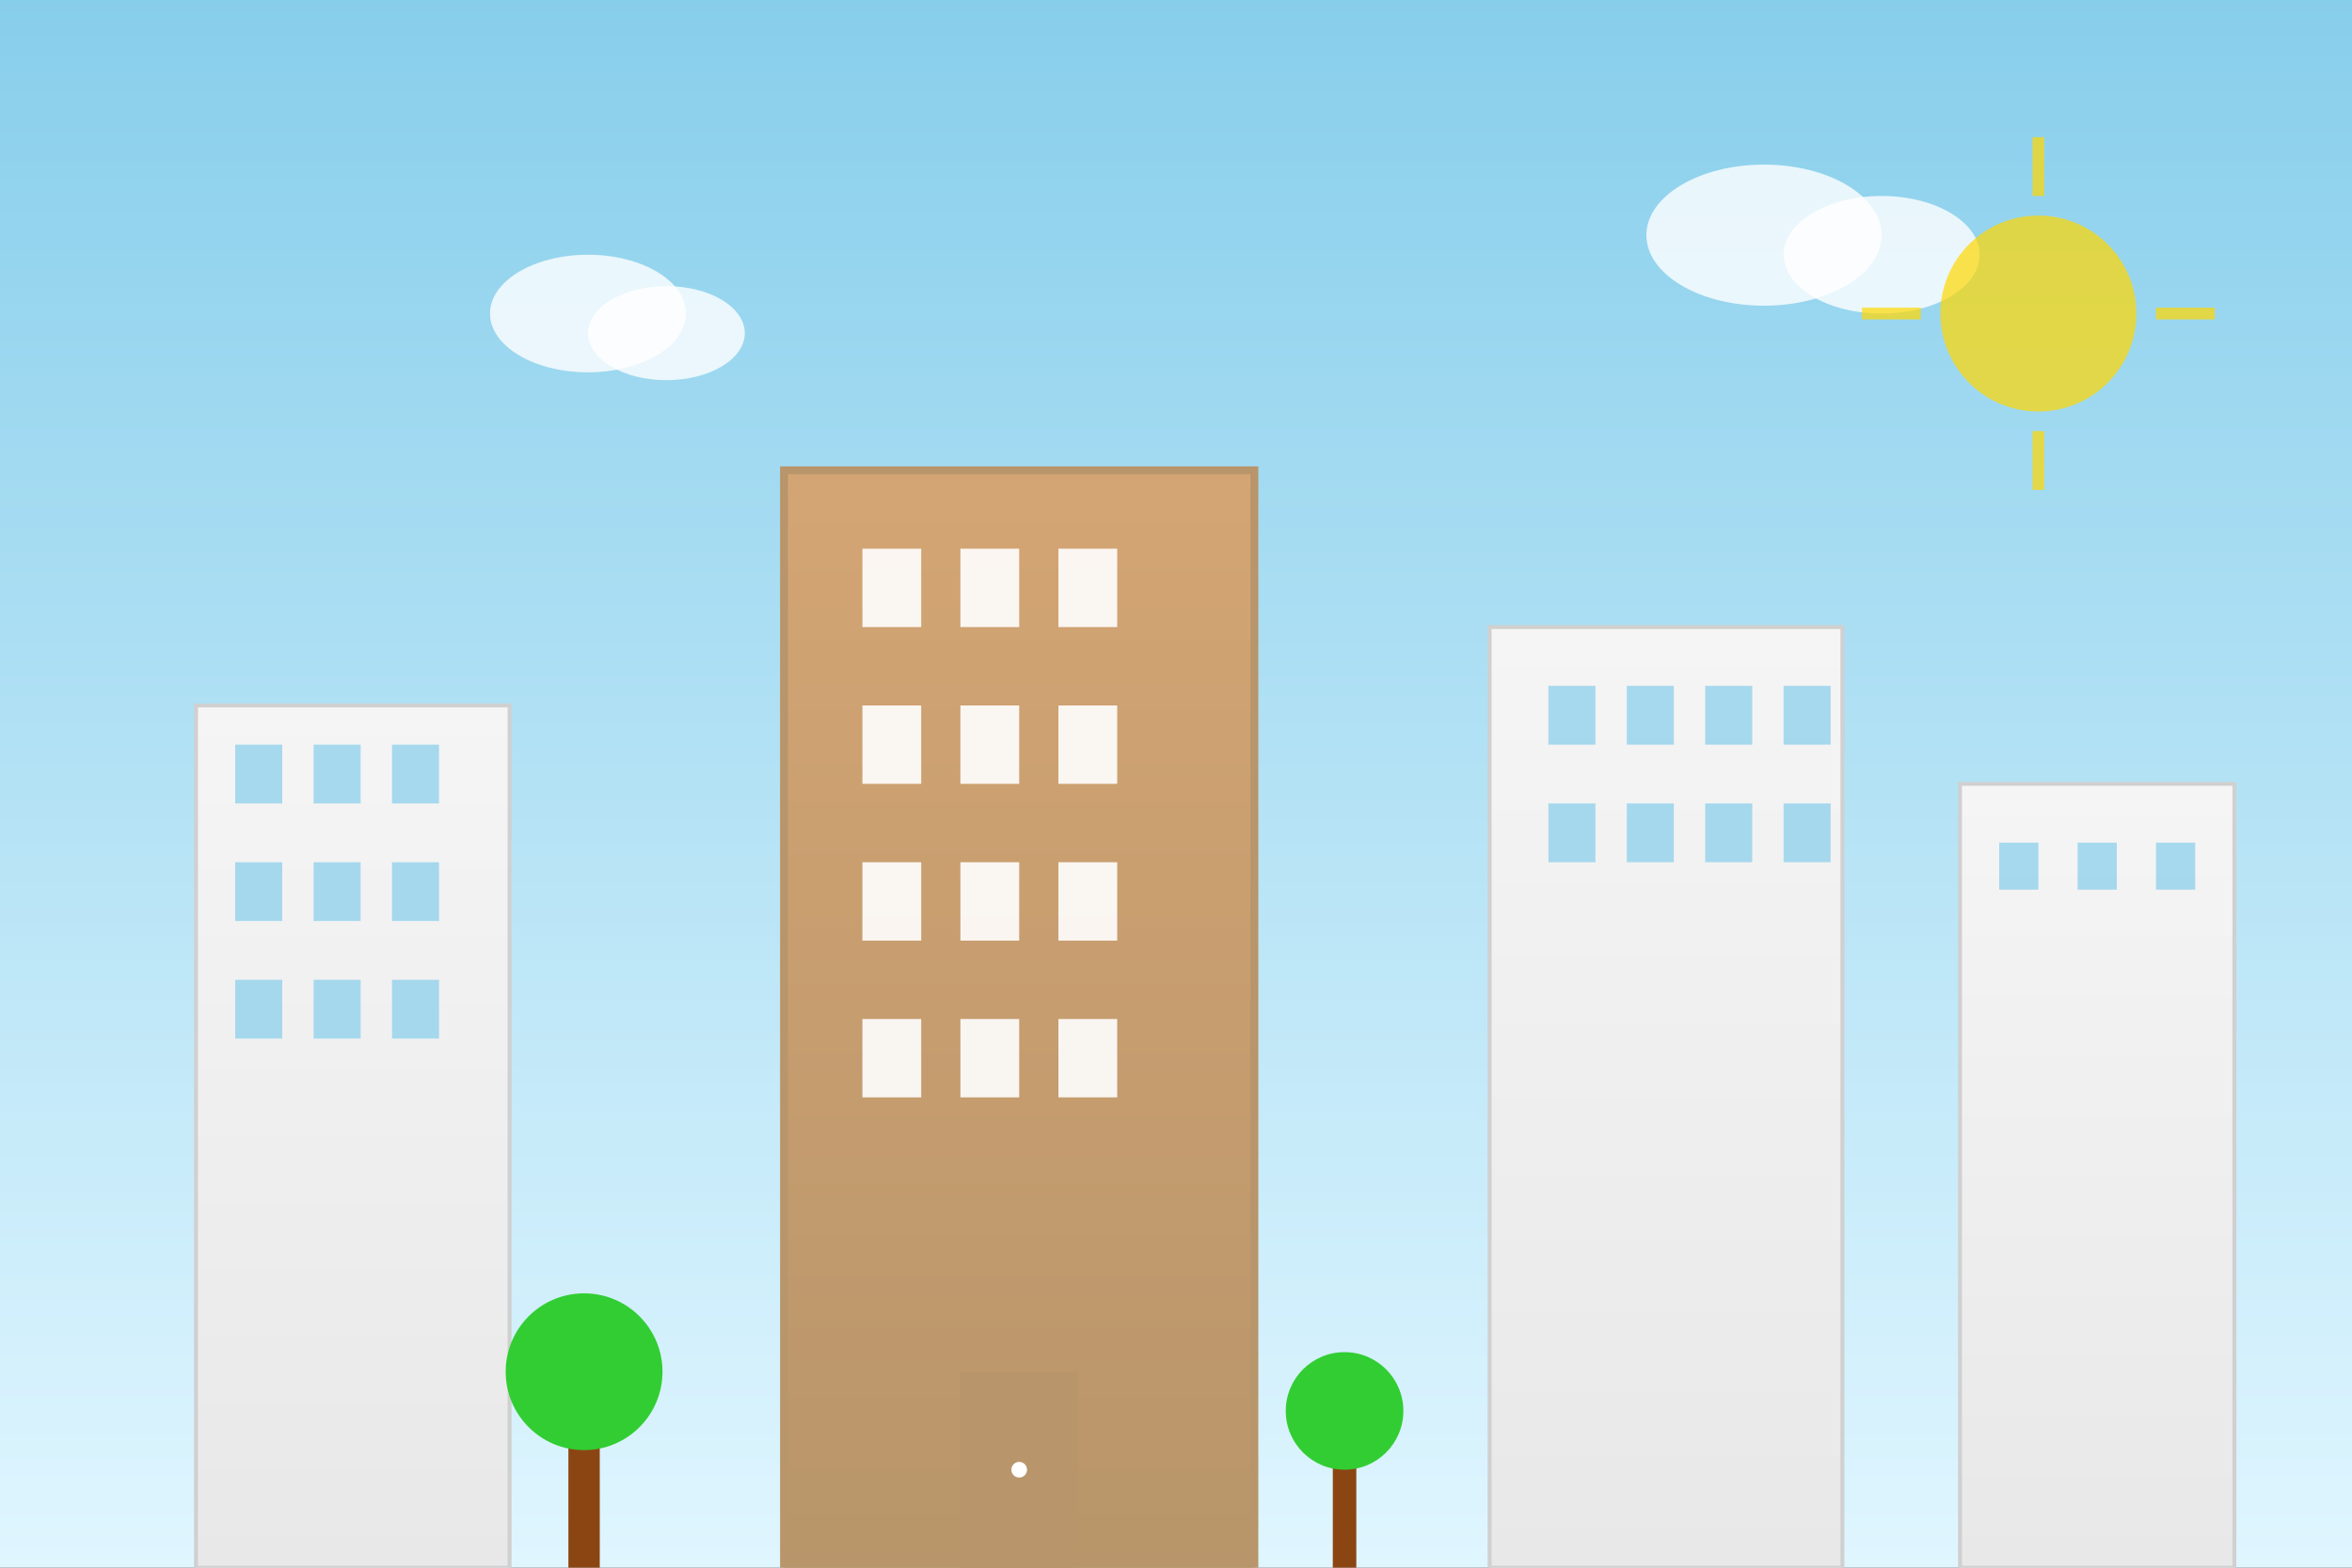 <svg width="600" height="400" viewBox="0 0 600 400" fill="none" xmlns="http://www.w3.org/2000/svg">
  <rect x="0" y="0" width="600" height="400" fill="#333333" stroke="none"/>
  <!-- Sky gradient -->
  <defs>
    <linearGradient id="skyGradient" x1="0%" y1="0%" x2="0%" y2="100%">
      <stop offset="0%" style="stop-color:#87CEEB;stop-opacity:1" />
      <stop offset="100%" style="stop-color:#E0F6FF;stop-opacity:1" />
    </linearGradient>
    <linearGradient id="buildingGradient" x1="0%" y1="0%" x2="0%" y2="100%">
      <stop offset="0%" style="stop-color:#F5F5F5;stop-opacity:1" />
      <stop offset="100%" style="stop-color:#E8E8E8;stop-opacity:1" />
    </linearGradient>
    <linearGradient id="accentBuilding" x1="0%" y1="0%" x2="0%" y2="100%">
      <stop offset="0%" style="stop-color:#D4A574;stop-opacity:1" />
      <stop offset="100%" style="stop-color:#B8956A;stop-opacity:1" />
    </linearGradient>
  </defs>
  
  <!-- Background -->
  <rect width="600" height="400" fill="url(#skyGradient)"/>
  
  <!-- Buildings -->
  <!-- Building 1 (left) -->
  <rect x="50" y="180" width="80" height="220" fill="url(#buildingGradient)" stroke="#D0D0D0" stroke-width="1"/>
  <rect x="60" y="190" width="12" height="15" fill="#87CEEB" opacity="0.7"/>
  <rect x="80" y="190" width="12" height="15" fill="#87CEEB" opacity="0.7"/>
  <rect x="100" y="190" width="12" height="15" fill="#87CEEB" opacity="0.7"/>
  <rect x="60" y="220" width="12" height="15" fill="#87CEEB" opacity="0.7"/>
  <rect x="80" y="220" width="12" height="15" fill="#87CEEB" opacity="0.7"/>
  <rect x="100" y="220" width="12" height="15" fill="#87CEEB" opacity="0.7"/>
  <rect x="60" y="250" width="12" height="15" fill="#87CEEB" opacity="0.7"/>
  <rect x="80" y="250" width="12" height="15" fill="#87CEEB" opacity="0.7"/>
  <rect x="100" y="250" width="12" height="15" fill="#87CEEB" opacity="0.7"/>
  
  <!-- Building 2 (center, main) -->
  <rect x="200" y="120" width="120" height="280" fill="url(#accentBuilding)" stroke="#B8956A" stroke-width="2"/>
  <rect x="220" y="140" width="15" height="20" fill="white" opacity="0.9"/>
  <rect x="245" y="140" width="15" height="20" fill="white" opacity="0.9"/>
  <rect x="270" y="140" width="15" height="20" fill="white" opacity="0.9"/>
  <rect x="220" y="180" width="15" height="20" fill="white" opacity="0.9"/>
  <rect x="245" y="180" width="15" height="20" fill="white" opacity="0.9"/>
  <rect x="270" y="180" width="15" height="20" fill="white" opacity="0.9"/>
  <rect x="220" y="220" width="15" height="20" fill="white" opacity="0.9"/>
  <rect x="245" y="220" width="15" height="20" fill="white" opacity="0.9"/>
  <rect x="270" y="220" width="15" height="20" fill="white" opacity="0.9"/>
  <rect x="220" y="260" width="15" height="20" fill="white" opacity="0.9"/>
  <rect x="245" y="260" width="15" height="20" fill="white" opacity="0.9"/>
  <rect x="270" y="260" width="15" height="20" fill="white" opacity="0.9"/>
  
  <!-- Building entrance -->
  <rect x="245" y="350" width="30" height="50" fill="#B8956A"/>
  <circle cx="260" cy="375" r="2" fill="white"/>
  
  <!-- Building 3 (right) -->
  <rect x="380" y="160" width="90" height="240" fill="url(#buildingGradient)" stroke="#D0D0D0" stroke-width="1"/>
  <rect x="395" y="175" width="12" height="15" fill="#87CEEB" opacity="0.7"/>
  <rect x="415" y="175" width="12" height="15" fill="#87CEEB" opacity="0.7"/>
  <rect x="435" y="175" width="12" height="15" fill="#87CEEB" opacity="0.7"/>
  <rect x="455" y="175" width="12" height="15" fill="#87CEEB" opacity="0.7"/>
  <rect x="395" y="205" width="12" height="15" fill="#87CEEB" opacity="0.7"/>
  <rect x="415" y="205" width="12" height="15" fill="#87CEEB" opacity="0.7"/>
  <rect x="435" y="205" width="12" height="15" fill="#87CEEB" opacity="0.7"/>
  <rect x="455" y="205" width="12" height="15" fill="#87CEEB" opacity="0.7"/>
  
  <!-- Building 4 (background right) -->
  <rect x="500" y="200" width="70" height="200" fill="url(#buildingGradient)" stroke="#D0D0D0" stroke-width="1"/>
  <rect x="510" y="215" width="10" height="12" fill="#87CEEB" opacity="0.7"/>
  <rect x="530" y="215" width="10" height="12" fill="#87CEEB" opacity="0.7"/>
  <rect x="550" y="215" width="10" height="12" fill="#87CEEB" opacity="0.7"/>
  
  <!-- Trees -->
  <!-- Tree 1 -->
  <rect x="145" y="360" width="8" height="40" fill="#8B4513"/>
  <circle cx="149" cy="350" r="20" fill="#32CD32"/>
  
  <!-- Tree 2 -->
  <rect x="340" y="370" width="6" height="30" fill="#8B4513"/>
  <circle cx="343" cy="360" r="15" fill="#32CD32"/>
  
  <!-- Clouds -->
  <ellipse cx="150" cy="80" rx="25" ry="15" fill="white" opacity="0.8"/>
  <ellipse cx="170" cy="85" rx="20" ry="12" fill="white" opacity="0.8"/>
  <ellipse cx="450" cy="60" rx="30" ry="18" fill="white" opacity="0.8"/>
  <ellipse cx="480" cy="65" rx="25" ry="15" fill="white" opacity="0.8"/>
  
  <!-- Sun -->
  <circle cx="520" cy="80" r="25" fill="#FFD700" opacity="0.7"/>
  <line x1="520" y1="35" x2="520" y2="50" stroke="#FFD700" stroke-width="3" opacity="0.7"/>
  <line x1="520" y1="110" x2="520" y2="125" stroke="#FFD700" stroke-width="3" opacity="0.7"/>
  <line x1="475" y1="80" x2="490" y2="80" stroke="#FFD700" stroke-width="3" opacity="0.7"/>
  <line x1="550" y1="80" x2="565" y2="80" stroke="#FFD700" stroke-width="3" opacity="0.7"/>
</svg>
